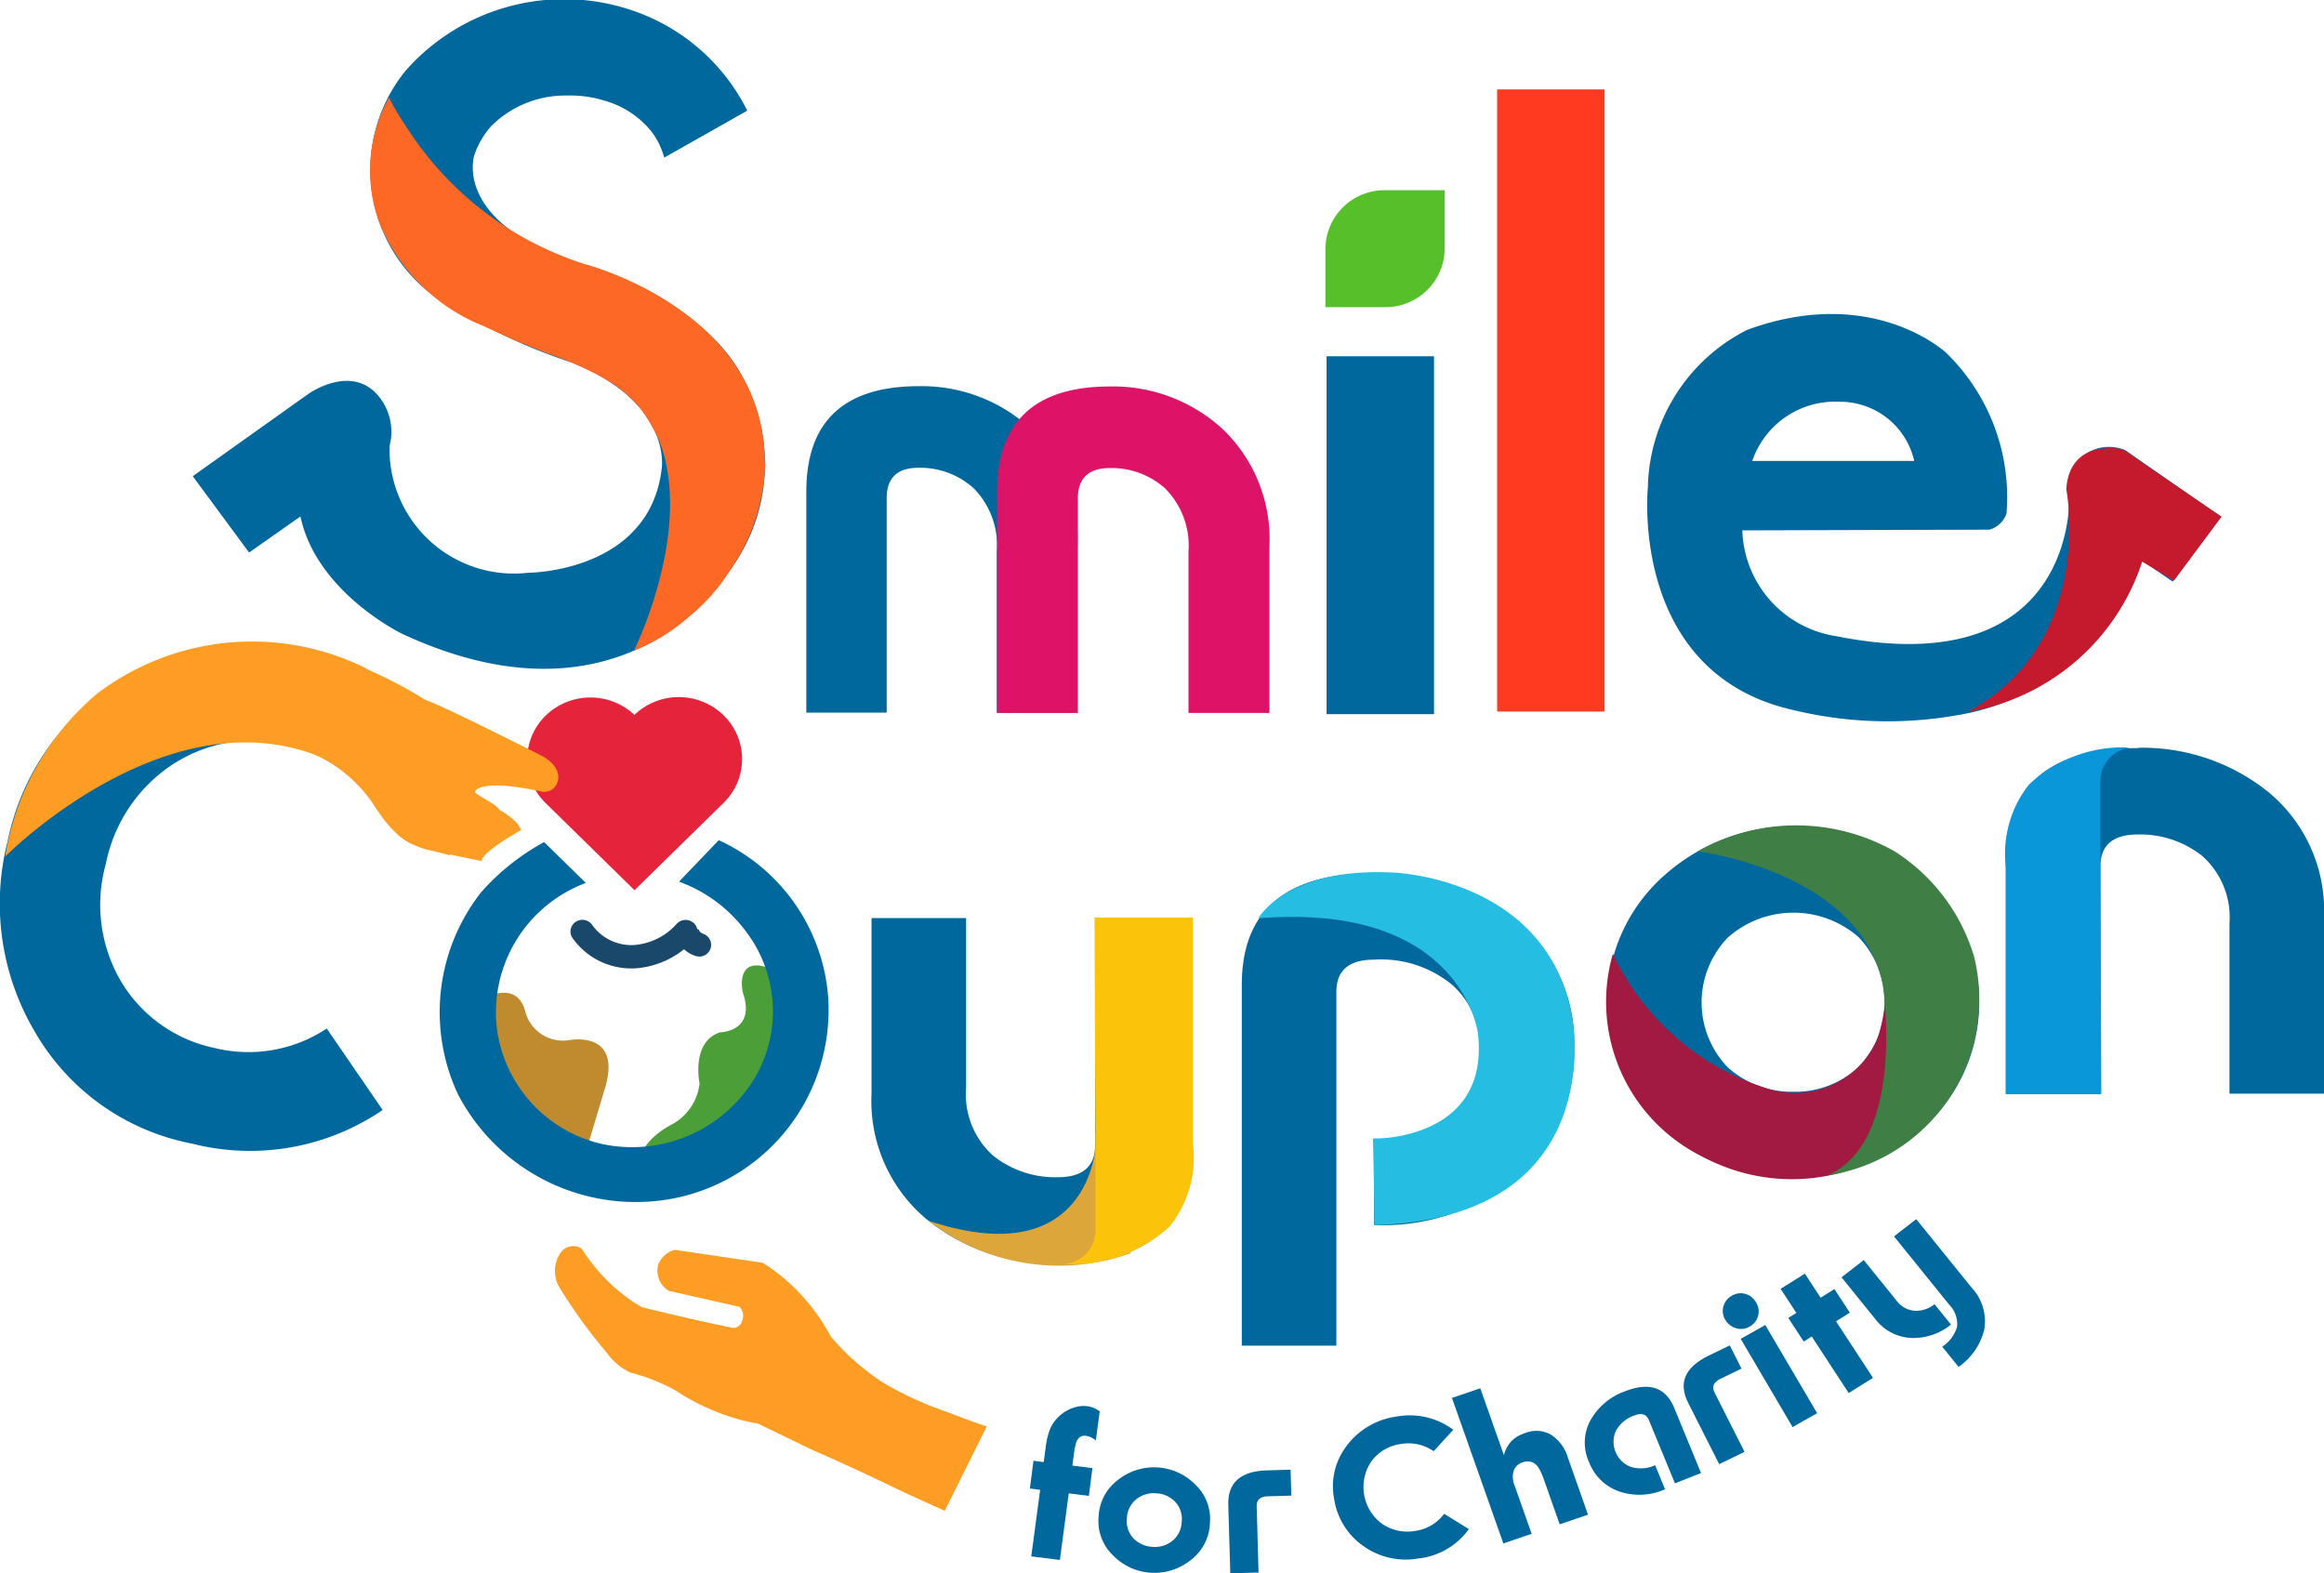 <svg xmlns="http://www.w3.org/2000/svg" width="65" height="44" viewBox="0 0 65 44">
  <g id="レイヤー_1" data-name="レイヤー 1" transform="translate(-0.001 0.018)">
    <g id="グループ_7674" data-name="グループ 7674" transform="translate(0.001 -0.018)">
      <path id="パス_4980" data-name="パス 4980" d="M137.99,179.294a1.794,1.794,0,0,0-2.491-.01,1.8,1.8,0,0,0-2.482.019,1.707,1.707,0,0,0-.017,2.433h0l2.5,2.451,2.5-2.45,0,0A1.708,1.708,0,0,0,137.99,179.294Z" transform="translate(-117.754 -159.291)" fill="#e5243b"/>
      <path id="パス_4981" data-name="パス 4981" d="M409.088,221.753a5.385,5.385,0,0,1-3.622-1.39,4.726,4.726,0,0,1,.009-7.072,5.41,5.41,0,0,1,7.232.009,4.733,4.733,0,0,1-.011,7.072A5.376,5.376,0,0,1,409.088,221.753Zm0-2.417a2.59,2.59,0,0,0,1.833-.7,2.625,2.625,0,0,0-.009-3.626,2.766,2.766,0,0,0-3.657.016,2.614,2.614,0,0,0,0,3.626A2.664,2.664,0,0,0,409.088,219.336Z" transform="translate(-358.932 -188.803)" fill="#00689d"/>
      <path id="パス_4982" data-name="パス 4982" d="M419.641,244.039s4.665.413,5.8-2.635a5.274,5.274,0,0,0,.042-3.093l2.664.906-2.258,5.258a5.268,5.268,0,0,1-6.255-.435Z" transform="translate(-372.938 -212.324)" fill="#a21942"/>
      <path id="パス_4983" data-name="パス 4983" d="M427.348,84.4a1.17,1.17,0,0,0-1.589,1.421,3.48,3.48,0,0,1-.047.572c-.2,1.293-1.218,4.247-6.468,3.2a3.092,3.092,0,0,1-2.622-2.958l6.912-.02a.707.707,0,0,0,.476-.447,5.624,5.624,0,0,0-1.688-4.5s-2.046-1.927-5.561-.642a5.047,5.047,0,0,0-2.781,4.417s-.536,5.215,4.111,6.227a11.186,11.186,0,0,0,4.485.144,6.575,6.575,0,0,0,5.207-4.347l.874.6,1.351-1.81L427.345,84.4Zm-8.024-1.362a2.127,2.127,0,0,1,2.106,1.654H416.9A2.45,2.45,0,0,1,419.323,83.037Z" transform="translate(-367.891 -71.802)" fill="#00689d"/>
      <path id="パス_4984" data-name="パス 4984" d="M224.229,245.152a5.624,5.624,0,0,1-3.67-1.26,4.3,4.3,0,0,1-1.529-3.5v-4.913h2.644v4.766a2.29,2.29,0,0,0,.762,1.882,2.793,2.793,0,0,0,1.8.6q1.048,0,1.048-.9V235.48h2.644v6.545q0,3.125-3.7,3.126Z" transform="translate(-194.654 -209.803)" fill="#00689d"/>
      <path id="パス_4985" data-name="パス 4985" d="M315.792,233.762v-2.417a3.233,3.233,0,0,0,2.168-.69,2.257,2.257,0,0,0,.785-1.8,2.311,2.311,0,0,0-.776-1.813,3.115,3.115,0,0,0-2.177-.7q-1.058,0-1.057.9v9.895H312.09V227.046q0-3.125,3.7-3.126a6.065,6.065,0,0,1,3.979,1.326,4.393,4.393,0,0,1,1.617,3.587,4.554,4.554,0,0,1-1.709,3.679,5.9,5.9,0,0,1-3.886,1.252Z" transform="translate(-277.358 -199.503)" fill="#00689d"/>
      <path id="パス_4986" data-name="パス 4986" d="M5.366,178.817a6.476,6.476,0,0,1-4.393-3.131,7.041,7.041,0,0,1-.758-5.327,6.875,6.875,0,0,1,2.963-4.377,6.863,6.863,0,0,1,5.459-.987,6.53,6.53,0,0,1,4.417,3.221l-2.488,1.28a3.917,3.917,0,0,0-2.582-1.831A3.987,3.987,0,0,0,5.2,168c-.124.063-.245.133-.366.21A4.34,4.34,0,0,0,2.96,171a4.239,4.239,0,0,0,.45,3.323A4,4,0,0,0,6,176.144,3.968,3.968,0,0,0,9.14,175.6l1.564,2.278a6.583,6.583,0,0,1-5.339.939Z" transform="translate(-0.001 -146.835)" fill="#00689d"/>
      <path id="パス_4987" data-name="パス 4987" d="M334.759,48.77h1.669v1.635a1.653,1.653,0,0,1-1.669,1.635H333.09V50.405A1.653,1.653,0,0,1,334.759,48.77Z" transform="translate(-296.02 -43.45)" fill="#56c02b"/>
      <rect id="長方形_853" data-name="長方形 853" width="3.005" height="10.009" transform="translate(37.103 9.964)" fill="#00689d"/>
      <rect id="長方形_854" data-name="長方形 854" width="3.005" height="17.399" transform="translate(41.873 2.501)" fill="#ff3a21"/>
      <path id="パス_4988" data-name="パス 4988" d="M202.631,108.163v-6.181q0-2.952,3.154-2.952a4.508,4.508,0,0,1,3.128,1.191,4.27,4.27,0,0,1,1.3,3.3v4.639h-2.254v-4.5a2.28,2.28,0,0,0-.65-1.777,2.235,2.235,0,0,0-1.536-.571q-.893,0-.894.848v6H202.63Z" transform="translate(-180.079 -88.23)" fill="#00689d"/>
      <path id="パス_4989" data-name="パス 4989" d="M61.627,4.392A2.148,2.148,0,0,0,61.3,3.7a2.564,2.564,0,0,0-1.356-.906A3.2,3.2,0,0,0,58.9,2.654a2.929,2.929,0,0,0-2.118.861,2.346,2.346,0,0,0-.466.806S55.676,6.2,59.257,7.346c0,0,3.495.985,4.6,3.259a5,5,0,0,1-.479,5.44S60.6,20.64,54.3,17.709c0,0-2.394-1.149-2.848-3.283l-1.436,1.009L48.44,13.3,51.671,11s1.077-.774,1.843-.071a1.563,1.563,0,0,1,.431,1.524A3.478,3.478,0,0,0,57.822,16s3.387,0,3.734-2.908c0,0,.312-1.852-2.537-2.978A15.721,15.721,0,0,1,55,8.118a4.393,4.393,0,0,1-.6-6.167A5.915,5.915,0,0,1,60.837.31a5.59,5.59,0,0,1,3.112,2.767L61.627,4.39Z" transform="translate(-43.049 0.018)" fill="#00689d"/>
      <path id="パス_4990" data-name="パス 4990" d="M250.581,108.243v-6.181q0-2.952,3.167-2.952a4.536,4.536,0,0,1,3.141,1.191,4.258,4.258,0,0,1,1.308,3.3v4.639h-2.263v-4.5a2.274,2.274,0,0,0-.652-1.777,2.248,2.248,0,0,0-1.542-.571q-.9,0-.9.848v6H250.58Z" transform="translate(-222.693 -88.302)" fill="#dd1367"/>
      <path id="パス_4991" data-name="パス 4991" d="M507.782,191.79a5.624,5.624,0,0,1,3.67,1.26,4.3,4.3,0,0,1,1.529,3.5v4.913h-2.644v-4.766a2.29,2.29,0,0,0-.762-1.882,2.793,2.793,0,0,0-1.8-.6q-1.048,0-1.048.9v6.356H504.08v-6.545q0-3.125,3.7-3.126Z" transform="translate(-447.981 -170.877)" fill="#00689d"/>
      <path id="パス_4992" data-name="パス 4992" d="M506.752,195.1v-2.417a.946.946,0,0,1,.84-.943,3.83,3.83,0,0,0-2.84,1.039,3.11,3.11,0,0,0-.642,2.32v6.333h2.668" transform="translate(-448.006 -170.833)" fill="#0a97d9"/>
      <path id="パス_4993" data-name="パス 4993" d="M322.373,228.2s-.444-3.674-6.143-3.215c0,0,.789-1.426,3.75-1.281,0,0,4.367.121,5.034,4.085,0,0,1.061,5.584-5.527,5.777l-.049-2.417s3.282.073,2.936-2.949Z" transform="translate(-281.037 -199.303)" fill="#26bde2"/>
      <line id="線_147" data-name="線 147" x1="0.056" y1="0.652" transform="translate(47.572 28.397)" fill="#41713f"/>
      <path id="パス_4994" data-name="パス 4994" d="M497.233,116.042s.839,4.3-2.763,6.237a6.213,6.213,0,0,0,4.886-4.205l.888.532,1.332-1.789-2.763-1.885s-1.48-.338-1.579,1.112Z" transform="translate(-439.441 -102.367)" fill="#c5192d"/>
      <path id="パス_4995" data-name="パス 4995" d="M411.442,246.817a2.513,2.513,0,0,1-3.183,1.571,7.113,7.113,0,0,1-4.292-3.758,4.827,4.827,0,0,0,3.01,5.886l3.43-.459,1.776-2.127-.667-1.414" transform="translate(-358.856 -217.955)" fill="#a21942"/>
      <path id="パス_4996" data-name="パス 4996" d="M426.63,212.3s4.552.546,5.182,3.749c0,0,.667,4.367-1.555,5.313a4.981,4.981,0,0,0,4.108-6.113,5.274,5.274,0,0,0-2.22-2.948A5.585,5.585,0,0,0,426.63,212.3Z" transform="translate(-379.15 -188.489)" fill="#3f7e44"/>
      <path id="パス_4997" data-name="パス 4997" d="M103.9,35.238c0-4.245-5.026-5.533-5.026-5.533A9.243,9.243,0,0,1,94,26.052c-.116-.172-.268-.4-.4-.624s-.2-.366-.2-.366a.027.027,0,0,1,0,.008.163.163,0,0,1-.01-.02s-.03.049-.075.14a4.208,4.208,0,0,0-.185,3.378,5.243,5.243,0,0,0,2.9,2.866l.907.413.9.361a9.139,9.139,0,0,1,1.652.738,3.628,3.628,0,0,1,.943.809,4.552,4.552,0,0,1,.544.956c.914,2.474-.722,5.78-.722,5.78l.021-.011-.032.037a5.364,5.364,0,0,0,1.588-.993,5.288,5.288,0,0,0,1.1-1.254,5.508,5.508,0,0,0,.983-3.031Z" transform="translate(-82.512 -22.317)" fill="#fd6925"/>
      <path id="パス_4998" data-name="パス 4998" d="M238.083,287.392v.4s-.185,3.553-4.663,2.066a5.917,5.917,0,0,0,5.644.906l.056-3.753-1.036.381Z" transform="translate(-207.443 -255.715)" fill="#dda63a"/>
      <path id="パス_4999" data-name="パス 4999" d="M268.36,235.32h2.752v6.333a3.046,3.046,0,0,1-.662,2.32,4.034,4.034,0,0,1-2.93,1.039.95.95,0,0,0,.867-.943v-2.417" transform="translate(-237.748 -209.66)" fill="#fcc30b"/>
      <path id="パス_5000" data-name="パス 5000" d="M82.51,173.584s-3.024-1.534-3.284-1.568a3.294,3.294,0,0,1-1.758-.563l-.559-.353-1.128,1.847a3.369,3.369,0,0,1,1.058.761c.09.086.184.181.283.287l.059.064c.038.041.076.084.115.129a11.537,11.537,0,0,1,1.069,1.46.941.941,0,0,0,.213.216,2.134,2.134,0,0,0,.917.384l.433.113.014-.02.874.182c0-.254,1.111-.87,1.111-.87l-.111-.181a1.929,1.929,0,0,0-.494-.374c-.117-.2-.729-.444-.686-.52,0,0,.092-.382,1.886.007a.388.388,0,0,0,.416-.263s.179-.4-.427-.737Z" transform="translate(-67.347 -152.442)" fill="#fd9d24"/>
      <path id="パス_5001" data-name="パス 5001" d="M145.138,324.533a5.856,5.856,0,0,1-.855-.218,6.284,6.284,0,0,1-1.469-.72,5.432,5.432,0,0,0-.73-.331,5.291,5.291,0,0,0-.515-.159,1.647,1.647,0,0,1-.417-.278,2.175,2.175,0,0,1-.257-.289,14.822,14.822,0,0,1-1.305-1.8.9.9,0,0,1,.051-1.024.434.434,0,0,1,.563-.076,5.013,5.013,0,0,0,1.431,1.483q.129.083.254.154.875.216,1.775.417c.24.053.479.1.717.155a.251.251,0,0,0,.3-.168.368.368,0,0,0-.06-.413l-1.981-.448a.653.653,0,0,1-.292-.747.689.689,0,0,1,.46-.4l2.457.362a5.137,5.137,0,0,1,.637.469,5.538,5.538,0,0,1,1.268,1.594,6.807,6.807,0,0,0,1.48,1.3,9.721,9.721,0,0,0,1.793.816c.445.176.821.309,1.088.4l-1.174,2.358h0s-1.007-.451-1.435-.659c-.538-.261-1.319-.629-2.3-1.058" transform="translate(-123.934 -284.717)" fill="#fd9d24"/>
      <g id="グループ_7672" data-name="グループ 7672" transform="translate(30.722 34.099)">
        <path id="パス_5002" data-name="パス 5002" d="M277.529,379.291a1.609,1.609,0,0,1-1.058-.481,1.326,1.326,0,0,1-.408-1.085,1.354,1.354,0,0,1,.543-1.031,1.621,1.621,0,0,1,2.163.132,1.328,1.328,0,0,1,.407,1.085,1.353,1.353,0,0,1-.543,1.031,1.619,1.619,0,0,1-1.105.349Zm.046-.724a.777.777,0,0,0,.562-.177.706.706,0,0,0,.25-.527.694.694,0,0,0-.185-.558.782.782,0,0,0-.533-.237.772.772,0,0,0-.562.177.708.708,0,0,0-.253.527.694.694,0,0,0,.185.558A.794.794,0,0,0,277.574,378.567Z" transform="translate(-276.058 -369.405)" fill="#00689d"/>
        <path id="パス_5003" data-name="パス 5003" d="M308.741,379.856l-.056-1.912q-.027-.934,1.082-.965l.66-.019.021.725-.66.019c-.211.005-.314.1-.309.276l.053,1.856-.792.022Z" transform="translate(-305.053 -369.956)" fill="#00689d"/>
        <path id="パス_5004" data-name="パス 5004" d="M337.43,367.057a2.036,2.036,0,0,1-1.576-.347,1.956,1.956,0,0,1-.811-1.311,1.856,1.856,0,0,1,.331-1.461,2.085,2.085,0,0,1,1.408-.843,2.045,2.045,0,0,1,1.593.368l-.548.6a1.231,1.231,0,0,0-.925-.2,1.216,1.216,0,0,0-.815.479,1.279,1.279,0,0,0,.293,1.75,1.253,1.253,0,0,0,.927.2,1.209,1.209,0,0,0,.812-.478l.692.427a2,2,0,0,1-1.38.818Z" transform="translate(-328.45 -357.576)" fill="#00689d"/>
        <path id="パス_5005" data-name="パス 5005" d="M401.607,358.091l-.736.291-.728-1.767c-.069-.167-.2-.21-.4-.133a.917.917,0,0,0-.525.434.751.751,0,0,0,.417,1.005.976.976,0,0,0,.682-.046l.277.673a1.77,1.77,0,0,1-1.224.079,1.391,1.391,0,0,1-.9-.835,1.3,1.3,0,0,1,.039-1.175,1.788,1.788,0,0,1,.955-.806q1.028-.407,1.387.462l.749,1.82Z" transform="translate(-384.746 -350.996)" fill="#00689d"/>
        <path id="パス_5006" data-name="パス 5006" d="M424.135,348.392l-.867-1.714q-.424-.837.571-1.32l.592-.288.328.65-.592.287c-.189.092-.244.218-.164.377l.841,1.663-.71.345Z" transform="translate(-406.773 -341.543)" fill="#00689d"/>
        <path id="パス_5007" data-name="パス 5007" d="M433.187,331.764a.478.478,0,0,1,.378-.052.5.5,0,0,1,.3.238.468.468,0,0,1,.057.377.483.483,0,0,1-.237.3.47.47,0,0,1-.382.044.508.508,0,0,1-.3-.238.458.458,0,0,1-.05-.372A.484.484,0,0,1,433.187,331.764Zm1.7,3.673-1.451-2.467.687-.388,1.451,2.467Z" transform="translate(-415.472 -329.625)" fill="#00689d"/>
        <path id="パス_5008" data-name="パス 5008" d="M465.869,315.667a1.67,1.67,0,0,1-1.1.373,1.341,1.341,0,0,1-1.025-.542l-.934-1.155.621-.482.906,1.12a.706.706,0,0,0,.535.3.837.837,0,0,0,.539-.185l.46.568Zm.217,1.185-.46-.568a1.008,1.008,0,0,0,.416-.556.781.781,0,0,0-.229-.629l-1.535-1.9.621-.482,1.546,1.911a1.376,1.376,0,0,1,.356,1.183,1.8,1.8,0,0,1-.718,1.039Z" transform="translate(-442.026 -312.72)" fill="#00689d"/>
      </g>
      <path id="パス_5009" data-name="パス 5009" d="M259.926,363.1l-.248,1.861-.8-.1.248-1.861-.287-.037.1-.776.287.037.053-.4a2.119,2.119,0,0,1,.122-.518,1.008,1.008,0,0,1,.182-.288,1.078,1.078,0,0,1,.26-.215,1.057,1.057,0,0,1,.3-.123.825.825,0,0,1,.3-.019.629.629,0,0,1,.184.05.912.912,0,0,1,.165.095l-.108.812a.731.731,0,0,0-.139-.088.471.471,0,0,0-.14-.041.29.29,0,0,0-.1.005.217.217,0,0,0-.1.062.349.349,0,0,0-.081.154,1.972,1.972,0,0,0-.053.283l-.044.329.561.072-.1.776-.561-.072Z" transform="translate(-230.034 -321.334)" fill="#00689d"/>
      <path id="パス_5010" data-name="パス 5010" d="M364.9,356.349l.792-.269.661,1.871a.92.92,0,0,1,.224-.408.968.968,0,0,1,.363-.208.836.836,0,0,1,.734.045,1.161,1.161,0,0,1,.467.635l.564,1.6-.792.269-.448-1.269a1.52,1.52,0,0,0-.136-.3.408.408,0,0,0-.151-.152.374.374,0,0,0-.29-.016.387.387,0,0,0-.262.24.634.634,0,0,0,.029.421l.474,1.342-.792.269L364.9,356.35Z" transform="translate(-324.29 -317.254)" fill="#00689d"/>
      <path id="パス_5011" data-name="パス 5011" d="M449.059,328.012l1.033,1.581-.679.425-1.033-1.581-.225.141-.431-.66.225-.141-.44-.673.679-.425.44.673.386-.242.431.66Z" transform="translate(-397.707 -291.059)" fill="#00689d"/>
      <path id="パス_5012" data-name="パス 5012" d="M121.99,254.775s.906-.5,1.122.412a1.09,1.09,0,0,0,1.186.782s1.488-.317,1.057,1.268l-.474,1.585a4.367,4.367,0,0,1-2.89-4.047Z" transform="translate(-108.414 -226.874)" fill="#bf8b2e"/>
      <path id="パス_5013" data-name="パス 5013" d="M160.51,253.508s-.308-.777.87-1.424a1.489,1.489,0,0,0,.8-1.157s-.246-1.152.565-1.431c0,0,1.028-.008.644-1.118,0,0-.253-1.111.848-.636a4.821,4.821,0,0,1-.816,4.13s-1.476,1.65-2.915,1.634Z" transform="translate(-142.614 -220.624)" fill="#4c9f38"/>
      <g id="グループ_7673" data-name="グループ 7673" transform="translate(15.955 25.725)">
        <path id="パス_5014" data-name="パス 5014" d="M145.136,237.278a2.013,2.013,0,0,1-1.727-.866.324.324,0,0,1,.12-.447.337.337,0,0,1,.455.116,1.348,1.348,0,0,0,1.147.544,1.768,1.768,0,0,0,1.2-.589A.338.338,0,0,1,146.8,236a.322.322,0,0,1,.037.461,2.454,2.454,0,0,1-1.7.818Z" transform="translate(-143.363 -235.92)" fill="#19486a"/>
        <path id="パス_5015" data-name="パス 5015" d="M170.272,239.013a.334.334,0,0,1-.12-.022.822.822,0,0,1-.562-.739h.668v-.012c0,.028.021.1.135.142a.325.325,0,0,1,.191.423.333.333,0,0,1-.312.209Z" transform="translate(-166.671 -237.987)" fill="#19486a"/>
      </g>
      <path id="パス_5016" data-name="パス 5016" d="M113.42,215.543l1.166,1.143a3.867,3.867,0,0,0-2.5,3.952,3.816,3.816,0,0,0,2.979,3.354,4.007,4.007,0,0,0,4.2-1.776,3.678,3.678,0,0,0-.185-4.152,4.048,4.048,0,0,0-1.887-1.414l1.111-1.16a5.267,5.267,0,0,1,3.053,4.3,5.37,5.37,0,0,1-4.275,5.711,5.607,5.607,0,0,1-6.07-2.9,5.425,5.425,0,0,1,.648-5.657,6.478,6.478,0,0,1,1.758-1.4Z" transform="translate(-98.201 -191.993)" fill="#00689d"/>
      <path id="パス_5017" data-name="パス 5017" d="M47.447,170.4s-.5-.142-1.082-1.079A3.976,3.976,0,0,0,44.93,168c-.08-.045-.164-.087-.252-.129a4.713,4.713,0,0,0-2.623-.375s-1.962-1.009-1.633-1.857c0,0,.66-1.5,4.457-.6a11.827,11.827,0,0,1,3.012,1.384l1.1.721-1.54,3.255Z" transform="translate(-35.891 -146.783)" fill="#fd9d24"/>
      <path id="パス_5018" data-name="パス 5018" d="M1.3,170.509s5.127-5.183,9.688-2.338l.415-2.92a7.166,7.166,0,0,0-7.513.689A7.473,7.473,0,0,0,1.3,170.509Z" transform="translate(-1.155 -146.555)" fill="#fd9d24"/>
    </g>
  </g>
</svg>
